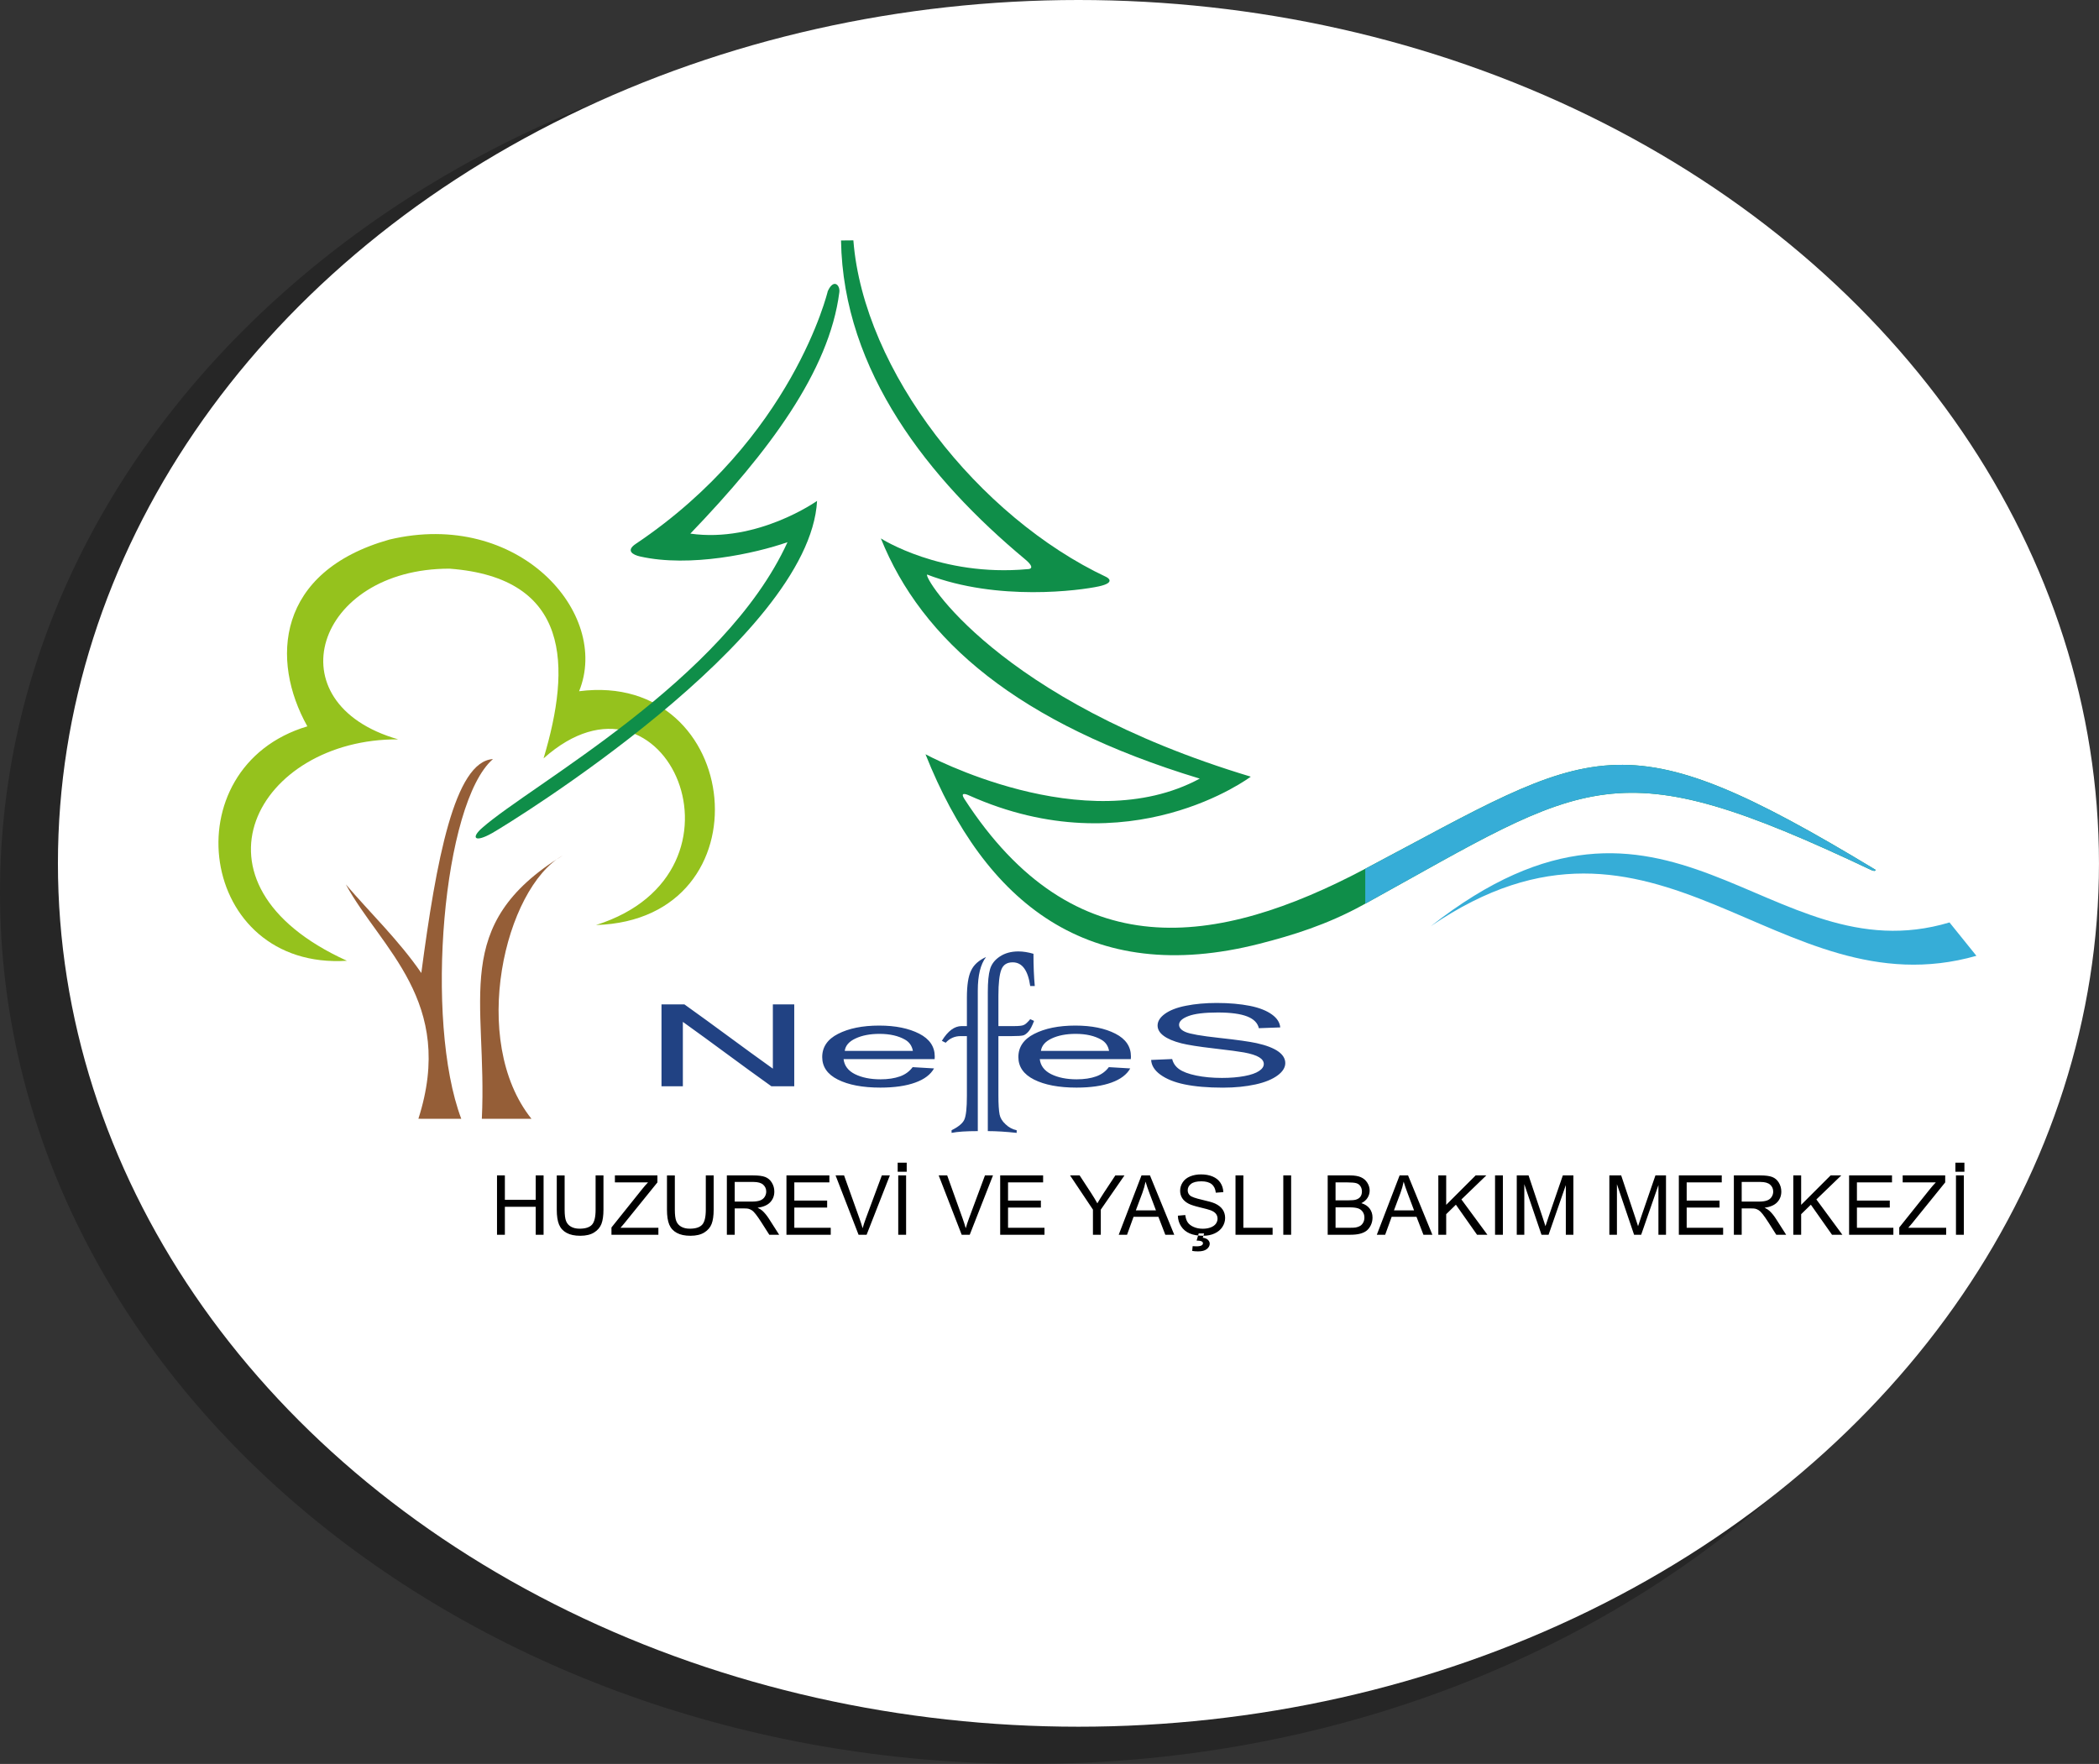 <?xml version="1.0" encoding="UTF-8"?>
<!DOCTYPE svg PUBLIC "-//W3C//DTD SVG 1.1//EN" "http://www.w3.org/Graphics/SVG/1.1/DTD/svg11.dtd">
<!-- Creator: CorelDRAW X7 -->
<svg xmlns="http://www.w3.org/2000/svg" xml:space="preserve" width="889.285mm" height="747.336mm" version="1.1" style="shape-rendering:geometricPrecision; text-rendering:geometricPrecision; image-rendering:optimizeQuality; fill-rule:evenodd; clip-rule:evenodd"
viewBox="0 0 88929 74734"
 xmlns:xlink="http://www.w3.org/1999/xlink">
 <rect x="0" y="0" width="88929" height="74734" fill="#333333" stroke="none"/>
 <defs>
  <style type="text/css">
   <![CDATA[
    .fil6 {fill:#0F8E49}
    .fil3 {fill:#214283}
    .fil7 {fill:#36ADD7}
    .fil5 {fill:#955E37}
    .fil4 {fill:#95C21D}
    .fil1 {fill:white}
    .fil2 {fill:black}
    .fil0 {fill:black;fill-opacity:0.251}
   ]]>
  </style>
 </defs>
 <g id="Layer_x0020_1">
  <g id="_2969423740816">
   <g>
    <path class="fil0" d="M43631 913c24096,0 43630,16525 43630,36910 0,20385 -19534,36911 -43630,36911 -24097,0 -43631,-16526 -43631,-36911 0,-20385 19534,-36910 43631,-36910z"/>
    <ellipse class="fil1" cx="45691" cy="36578" rx="43237" ry="36578"/>
   </g>
   <path class="fil2" d="M21057 52313l0 -2514 333 0 0 1032 1307 0 0 -1032 333 0 0 2514 -333 0 0 -1185 -1307 0 0 1185 -333 0zm4177 -2514l333 0 0 1452c0,253 -29,454 -86,603 -57,148 -160,269 -309,362 -150,94 -345,140 -588,140 -236,0 -428,-40 -578,-122 -150,-81 -257,-198 -321,-352 -64,-154 -96,-364 -96,-631l0 -1452 333 0 0 1451c0,218 20,379 61,483 40,103 110,183 209,239 99,56 220,84 363,84 245,0 419,-55 523,-166 104,-111 156,-325 156,-640l0 -1451zm672 2514l0 -308 1289 -1611c91,-115 178,-214 260,-299l-1403 0 0 -296 1801 0 0 296 -1411 1745 -153 177 1605 0 0 296 -1988 0zm3997 -2514l333 0 0 1452c0,253 -29,454 -86,603 -57,148 -160,269 -309,362 -150,94 -346,140 -588,140 -236,0 -428,-40 -578,-122 -150,-81 -257,-198 -321,-352 -64,-154 -96,-364 -96,-631l0 -1452 333 0 0 1451c0,218 20,379 61,483 40,103 110,183 209,239 99,56 220,84 363,84 245,0 419,-55 523,-166 104,-111 156,-325 156,-640l0 -1451zm892 2514l0 -2514 1115 0c224,0 395,22 511,67 117,45 210,125 280,240 70,114 105,240 105,379 0,178 -58,328 -174,451 -115,122 -294,200 -535,233 88,42 155,84 201,125 97,90 189,201 276,335l437 684 -418 0 -333 -523c-97,-151 -177,-266 -240,-346 -63,-80 -119,-137 -169,-169 -50,-32 -100,-54 -152,-66 -38,-8 -99,-12 -185,-12l-386 0 0 1116 -333 0zm333 -1405l715 0c152,0 271,-15 357,-47 86,-31 151,-82 196,-151 44,-69 67,-144 67,-225 0,-119 -44,-217 -130,-294 -86,-76 -223,-115 -409,-115l-796 0 0 832zm2192 1405l0 -2514 1818 0 0 296 -1485 0 0 771 1391 0 0 295 -1391 0 0 856 1543 0 0 296 -1876 0zm3055 0l-974 -2514 360 0 653 1826c53,147 97,284 133,412 38,-137 84,-274 135,-412l679 -1826 340 0 -985 2514 -341 0zm1681 0l0 -2514 333 0 0 2514 -333 0zm-24 -2669l0 -384 383 0 0 384 -383 0zm2712 2669l-974 -2514 360 0 654 1826c52,147 96,284 132,412 39,-137 84,-274 135,-412l679 -1826 340 0 -985 2514 -341 0zm1631 0l0 -2514 1819 0 0 296 -1486 0 0 771 1391 0 0 295 -1391 0 0 856 1544 0 0 296 -1877 0zm3930 0l0 -1065 -969 -1449 405 0 495 758c92,142 177,283 256,425 75,-131 167,-279 274,-444l488 -739 387 0 -1003 1449 0 1065 -333 0zm1092 0l965 -2514 359 0 1029 2514 -379 0 -293 -761 -1052 0 -276 761 -353 0zm725 -1032l853 0 -263 -697c-80,-211 -139,-385 -178,-521 -32,161 -77,321 -136,480l-276 738zm1781 224l314 -27c15,126 49,229 103,310 55,80 139,145 253,195 115,50 243,75 386,75 127,0 239,-19 337,-57 97,-38 169,-89 217,-155 47,-66 71,-138 71,-215 0,-79 -23,-148 -69,-207 -46,-59 -121,-109 -226,-149 -68,-26 -217,-67 -448,-122 -231,-56 -393,-108 -485,-157 -120,-63 -210,-141 -269,-234 -59,-93 -88,-198 -88,-313 0,-127 36,-246 108,-356 72,-111 177,-194 315,-252 139,-57 293,-85 462,-85 186,0 351,30 493,90 142,60 252,148 329,265 76,116 117,248 123,396l-319 24c-17,-159 -75,-279 -174,-360 -99,-81 -245,-122 -438,-122 -202,0 -348,37 -440,111 -92,73 -138,162 -138,266 0,91 32,165 97,223 64,59 232,118 502,180 271,61 456,114 557,160 146,67 254,153 324,256 70,104 105,223 105,358 0,134 -39,260 -115,378 -77,119 -187,211 -331,277 -143,65 -305,98 -484,98 -228,0 -418,-33 -572,-99 -154,-67 -275,-166 -362,-300 -88,-133 -134,-284 -138,-452zm794 1055l89 -303 230 0 -57 183c98,12 171,42 220,90 49,49 74,103 74,162 0,86 -41,162 -124,228 -82,65 -206,98 -372,98 -94,0 -176,-7 -247,-20l19 -201c73,5 127,7 161,7 108,0 183,-15 227,-45 33,-23 49,-51 49,-84 0,-20 -6,-39 -19,-55 -14,-16 -38,-29 -73,-41 -36,-11 -95,-18 -177,-19zm1648 -247l0 -2514 333 0 0 2218 1239 0 0 296 -1572 0zm2025 0l0 -2514 332 0 0 2514 -332 0zm1881 0l0 -2514 944 0c192,0 346,25 462,76 116,51 207,129 273,235 66,106 99,216 99,332 0,107 -30,208 -88,303 -58,95 -146,172 -264,230 152,45 269,121 351,228 81,108 122,235 122,381 0,118 -25,228 -74,329 -50,101 -112,179 -185,234 -73,55 -165,96 -275,124 -110,28 -246,42 -406,42l-959 0zm333 -1458l544 0c147,0 253,-10 317,-29 85,-25 149,-67 192,-125 42,-59 64,-132 64,-220 0,-83 -20,-157 -60,-220 -40,-64 -97,-107 -172,-131 -74,-23 -202,-35 -382,-35l-503 0 0 760zm0 1162l626 0c108,0 183,-4 227,-12 76,-14 140,-37 192,-69 51,-32 94,-79 127,-140 33,-61 50,-132 50,-212 0,-94 -24,-175 -73,-244 -48,-69 -114,-118 -199,-146 -86,-28 -208,-42 -368,-42l-582 0 0 865zm1748 296l966 -2514 358 0 1030 2514 -379 0 -294 -761 -1051 0 -276 761 -354 0zm726 -1032l852 0 -262 -697c-80,-211 -140,-385 -179,-521 -32,161 -77,321 -135,480l-276 738zm1880 1032l0 -2514 333 0 0 1247 1248 -1247 452 0 -1055 1018 1101 1496 -439 0 -896 -1273 -411 402 0 871 -333 0zm2403 0l0 -2514 333 0 0 2514 -333 0zm920 0l0 -2514 500 0 596 1780c55,166 95,290 120,372 28,-91 73,-226 134,-403l602 -1749 447 0 0 2514 -320 0 0 -2104 -731 2104 -300 0 -728 -2141 0 2141 -320 0zm3923 0l0 -2514 501 0 595 1780c55,166 95,290 120,372 29,-91 73,-226 134,-403l602 -1749 448 0 0 2514 -321 0 0 -2104 -731 2104 -300 0 -727 -2141 0 2141 -321 0zm2944 0l0 -2514 1818 0 0 296 -1486 0 0 771 1392 0 0 295 -1392 0 0 856 1544 0 0 296 -1876 0zm2331 0l0 -2514 1115 0c224,0 394,22 511,67 116,45 210,125 279,240 70,114 105,240 105,379 0,178 -58,328 -173,451 -116,122 -294,200 -535,233 88,42 155,84 200,125 98,90 190,201 276,335l438 684 -419 0 -332 -523c-98,-151 -178,-266 -241,-346 -62,-80 -119,-137 -168,-169 -50,-32 -101,-54 -152,-66 -38,-8 -100,-12 -186,-12l-386 0 0 1116 -332 0zm332 -1405l716 0c152,0 271,-15 357,-47 85,-31 151,-82 195,-151 45,-69 67,-144 67,-225 0,-119 -43,-217 -130,-294 -86,-76 -222,-115 -409,-115l-796 0 0 832zm2186 1405l0 -2514 333 0 0 1247 1248 -1247 452 0 -1055 1018 1101 1496 -439 0 -896 -1273 -411 402 0 871 -333 0zm2364 0l0 -2514 1818 0 0 296 -1486 0 0 771 1392 0 0 295 -1392 0 0 856 1544 0 0 296 -1876 0zm2125 0l0 -308 1288 -1611c91,-115 178,-214 261,-299l-1403 0 0 -296 1801 0 0 296 -1412 1745 -153 177 1606 0 0 296 -1988 0zm2403 0l0 -2514 333 0 0 2514 -333 0zm-24 -2669l0 -384 382 0 0 384 -382 0z"/>
   <g>
    <path class="fil3" d="M45572 43802c-402,0 -741,67 -1016,196 -274,128 -424,305 -455,526 963,0 1926,0 2887,0 -38,-213 -146,-372 -330,-476 -281,-161 -640,-246 -1086,-246zm-8312 0c-402,0 -741,67 -1015,196 -277,128 -427,305 -455,526 961,0 1924,0 2887,0 -40,-213 -149,-372 -331,-476 -281,-161 -642,-246 -1086,-246zm8302 -351c692,0 1256,118 1695,343 441,225 658,551 658,966 0,26 -2,64 -5,113 -1286,0 -2571,0 -3858,0 33,277 193,491 482,636 291,144 650,219 1081,219 323,0 596,-42 824,-123 227,-80 406,-214 540,-393 302,18 605,37 907,54 -145,257 -407,460 -794,599 -388,141 -880,214 -1482,214 -755,0 -1354,-116 -1799,-340 -444,-222 -665,-545 -665,-953 0,-424 222,-756 673,-984 450,-230 1030,-351 1743,-351zm-8311 0c691,0 1253,118 1694,343 441,225 658,551 658,966 0,26 -2,64 -5,113 -1287,0 -2572,0 -3858,0 34,277 192,491 482,636 291,144 650,219 1082,219 320,0 595,-42 823,-123 227,-80 406,-214 540,-393 302,18 604,37 906,54 -144,257 -406,460 -794,599 -386,141 -880,214 -1480,214 -757,0 -1354,-116 -1800,-340 -446,-222 -664,-545 -664,-953 0,-424 222,-756 672,-984 449,-230 1028,-351 1744,-351zm-9225 -899c322,0 645,0 969,0 1258,895 2491,1828 3749,2724 0,-909 0,-1816 0,-2724 302,0 604,0 906,0 0,1156 0,2314 0,3470 -323,0 -645,0 -969,0 -1259,-896 -2492,-1830 -3750,-2728 0,910 0,1819 0,2728 -302,0 -603,0 -905,0 0,-1156 0,-2314 0,-3470zm23531 -59c529,0 995,43 1401,123 404,81 712,207 932,367 219,158 334,343 350,546 -302,11 -604,22 -906,33 -49,-218 -212,-388 -495,-498 -281,-110 -694,-167 -1244,-167 -571,0 -986,52 -1248,153 -262,99 -393,223 -393,367 0,125 92,230 278,308 182,80 656,165 1424,248 768,83 1295,160 1581,222 415,91 720,212 920,353 199,142 297,308 297,493 0,185 -107,361 -326,522 -219,162 -530,293 -937,382 -408,89 -866,136 -1377,136 -645,0 -1186,-47 -1624,-138 -437,-89 -777,-231 -1027,-412 -250,-182 -380,-392 -392,-624 297,-13 594,-25 891,-38 43,174 140,318 295,428 155,110 393,202 719,270 324,67 690,102 1095,102 361,0 679,-27 955,-79 276,-51 481,-124 615,-213 136,-90 203,-190 203,-298 0,-108 -64,-204 -195,-284 -131,-81 -344,-151 -644,-206 -191,-35 -615,-94 -1271,-169 -655,-75 -1114,-150 -1378,-216 -340,-86 -594,-196 -762,-324 -169,-126 -250,-273 -250,-431 0,-176 100,-342 306,-492 206,-150 503,-270 896,-346 393,-79 830,-118 1311,-118z"/>
    <path class="fil3" d="M40066 44178l-162 -81c254,-416 533,-624 836,-624l225 0 0 -1204c0,-524 58,-905 175,-1142 112,-246 324,-439 636,-580 -233,303 -349,775 -349,1416l0 5959c-495,0 -866,25 -1111,75l0 -112c295,-146 476,-298 543,-456 71,-162 106,-495 106,-998l0 -2534 -262 0c-254,0 -466,94 -637,281zm1785 3744l0 -5890c0,-433 31,-755 94,-968 62,-216 199,-395 411,-536 217,-146 481,-219 793,-219 195,0 407,34 636,100 0,516 19,972 56,1367l-193 0c-96,-670 -343,-1005 -743,-1005 -241,0 -401,102 -480,306 -83,212 -125,580 -125,1104l0 1292 655 0c213,0 350,-15 412,-44 71,-25 164,-108 281,-249l162 75c-83,216 -160,364 -231,443 -79,91 -154,147 -224,168 -84,21 -246,31 -487,31l-568 0 0 2515c0,370 17,638 50,805 29,150 114,289 256,418 133,129 289,212 468,250l0 112c-454,-50 -861,-75 -1223,-75z"/>
   </g>
   <g>
    <g>
     <path class="fil4" d="M14698 40705c-7219,-3278 -3775,-9418 2175,-9380 -5344,-1532 -3495,-7239 2174,-7232 5143,385 5154,4134 3982,8038 5163,-4610 9294,4829 2223,7060 7359,-226 6253,-10807 -717,-9905 1345,-3310 -2574,-7728 -8040,-6425 -4788,1352 -5043,5113 -3473,7912 -5811,1737 -4625,10337 1676,9932z"/>
     <path class="fil5" d="M17726 47399l1108 2 709 0c-1568,-4153 -778,-13409 1343,-15241 -1627,98 -2404,4288 -3036,9064 -947,-1380 -2169,-2550 -3197,-3752 1484,2724 4666,4954 3073,9927z"/>
     <path class="fil5" d="M23835 36248c-4786,2950 -3179,6070 -3421,11153l2103 0c-2652,-3315 -1128,-9772 1318,-11153z"/>
    </g>
    <g>
     <path class="fil6" d="M35632 10188l523 -5c433,5542 5309,11721 10721,14265 0,0 459,225 -326,396 -784,170 -4276,648 -7268,-501 -193,69 2961,5329 13710,8562 0,0 -5113,3857 -11944,791 -161,-73 -368,-121 -190,153 4645,7167 10677,6293 16983,2959 9766,-5163 10708,-6555 21616,40 25,68 -94,58 -179,12 -10967,-5201 -11921,-3824 -21523,1475 -1530,844 -3014,1297 -4387,1648 -7248,1850 -11650,-1732 -14157,-8027 0,0 6752,3660 11620,1032 -7704,-2334 -11781,-5868 -13511,-10177 0,0 2536,1639 6213,1302 0,0 421,18 -110,-424 -4053,-3375 -7702,-7944 -7791,-13501z"/>
     <path class="fil7" d="M57842 36808c9766,-5163 10707,-6555 21615,40 25,68 -94,58 -179,12 -10934,-5185 -11916,-3832 -21436,1427l0 -1479z"/>
     <path class="fil7" d="M60618 39241c10084,-7919 14264,2150 21977,-160 380,471 760,942 1140,1414 -8458,2409 -13519,-7813 -23117,-1254z"/>
     <path class="fil6" d="M35071 12335c0,0 -1477,6240 -8138,10709 -427,287 -125,462 185,532 2121,478 4875,-127 6246,-605 -2675,5859 -10817,10245 -12935,12103 -484,424 -327,646 427,219 754,-427 13446,-8231 13761,-14072 0,0 -2521,1792 -5369,1387 3322,-3458 5883,-6883 6311,-10217 48,-300 -235,-613 -488,-56z"/>
    </g>
   </g>
  </g>
 </g>
</svg>
